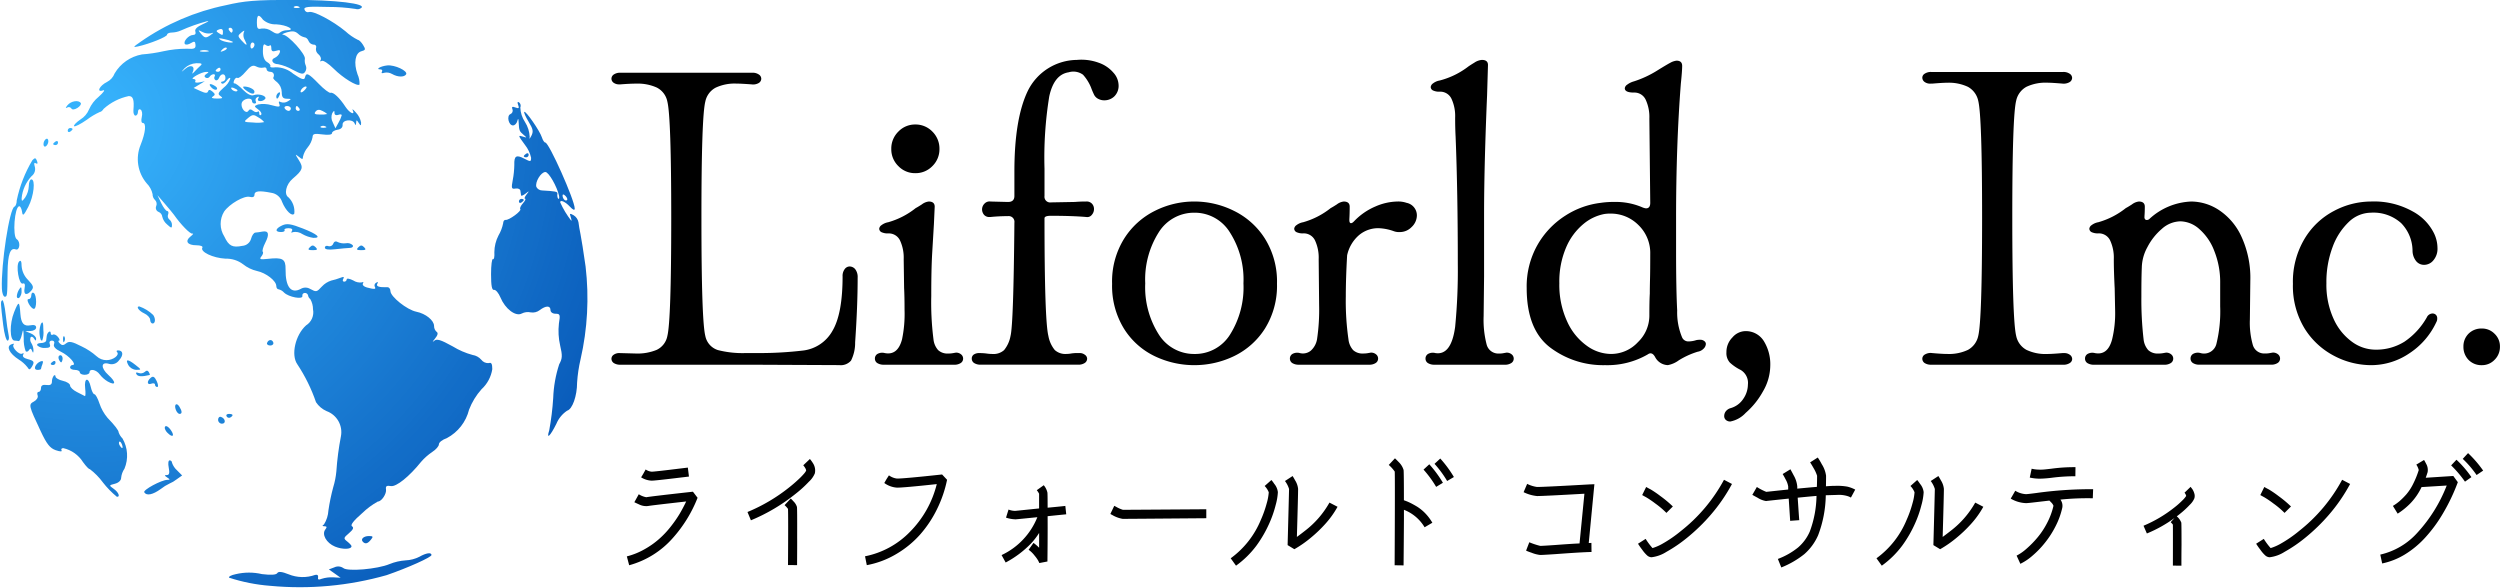 <svg xmlns="http://www.w3.org/2000/svg" xmlns:xlink="http://www.w3.org/1999/xlink" width="298.093" height="70.114" viewBox="0 0 298.093 70.114">
  <defs>
    <clipPath id="clip-path">
      <path id="パス_3" data-name="パス 3" d="M7.68,146.016H78.018V216.13H7.68Zm0,0" transform="translate(-7.68 -146.016)"/>
    </clipPath>
    <clipPath id="clip-path-2">
      <path id="パス_2" data-name="パス 2" d="M39.924,215.869a20.931,20.931,0,0,1-4.911-.973c-.079-.128.277-.313.792-.416a6.836,6.836,0,0,1,3.142-.007c1.069.132,1.69.09,1.818-.122s.535-.185,1.343.142a4.425,4.425,0,0,0,3.168.075c.254-.069.4.05.35.284-.059.281.069.334.432.178a3.885,3.885,0,0,1,1.386-.172l.868.046-.7-.5-.7-.492.66-.248a1.053,1.053,0,0,1,1.066.089c.518.433,4.076.126,5.505-.475a6.208,6.208,0,0,1,1.934-.446,3.971,3.971,0,0,0,1.627-.425c.805-.462,1.446-.558,1.446-.211,0,.264-2.835,1.534-5.35,2.4A37.863,37.863,0,0,1,39.924,215.869Zm7.726-4.677c-1.04-.429-1.62-1.468-1.148-2.056.2-.258.175-.367-.106-.37s-.3-.069-.063-.218a3.519,3.519,0,0,0,.528-1.673,23.594,23.594,0,0,1,.574-2.766,9.341,9.341,0,0,0,.373-1.894,33.849,33.849,0,0,1,.545-4.175,2.663,2.663,0,0,0-1.706-3,2.92,2.92,0,0,1-1.267-1.066,19.84,19.84,0,0,0-2.228-4.524c-.776-1.109-.244-3.475,1.04-4.633a1.833,1.833,0,0,0,.832-1.911,2.417,2.417,0,0,0-.327-1.228.653.653,0,0,1-.261-.439.375.375,0,0,0-.39-.291.287.287,0,0,0-.29.357c.089.462-1.644.139-2.188-.406a1.247,1.247,0,0,0-.65-.386c-.149,0-.271-.175-.271-.386,0-.624-1.221-1.574-2.314-1.8a4.138,4.138,0,0,1-1.647-.8,3.3,3.3,0,0,0-2.1-.667c-1.508-.082-3.056-.825-2.753-1.32.092-.152-.218-.277-.7-.277-1.086,0-1.419-.488-.716-1.046.294-.232.4-.386.221-.344-.264.063-1.373-1.072-2.2-2.254-.116-.158-.6-.749-1.086-1.31l-.878-1.02.452.947c.251.521.571.947.713.947s.191.182.106.406a.514.514,0,0,0,.152.6.843.843,0,0,1,.31.656c0,.406-.076.4-.578-.063a1.708,1.708,0,0,1-.581-.927.689.689,0,0,0-.442-.571.521.521,0,0,1-.277-.7.65.65,0,0,0-.135-.71.93.93,0,0,1-.3-.713,2.584,2.584,0,0,0-.7-1.281,4.47,4.47,0,0,1-.723-4.6c.584-1.449.7-2.6.257-2.6-.168,0-.221-.3-.122-.7s.033-.782-.139-.891-.314.01-.314.26-.135.455-.3.455-.274-.3-.244-.656c.106-1.245-.036-1.676-.551-1.676a6.453,6.453,0,0,0-3,1.524c-.122.205-.327.373-.452.373a7.98,7.98,0,0,0-1.564.937c-.736.512-1.416.855-1.508.76s.248-.452.756-.8a2.543,2.543,0,0,0,1.026-1.2,4.031,4.031,0,0,1,1.158-1.517c.584-.522.815-.862.515-.756-.832.291-.439-.551.465-1a1.891,1.891,0,0,0,.914-1.02,4.749,4.749,0,0,1,3.261-2.267,17.4,17.4,0,0,0,2.558-.379,12.843,12.843,0,0,1,2.8-.3c.875.059,1.056-.019,1.026-.455s-.135-.472-.548-.215c-.277.175-.594.232-.706.119-.274-.277.442-1.089.964-1.089.251,0,.363-.169.271-.413-.1-.27.208-.574.911-.884.588-.261.805-.417.489-.344a20.6,20.6,0,0,0-3.106,1.1,2.889,2.889,0,0,1-1.086.251c-.32,0-.581.116-.581.258,0,.253-2.063,1.086-3.472,1.4-.627.142-.588.069.29-.538a27.384,27.384,0,0,1,10.2-4.38c2.2-.518,3.571-.63,7.871-.636,5.188-.01,9.083.459,8.228.989a.7.7,0,0,1-.634.093,20.992,20.992,0,0,0-3.244-.237c-2.522-.073-2.977-.02-2.845.333a.419.419,0,0,0,.525.277c.5-.191,2.832,1.037,4.343,2.284a6.353,6.353,0,0,0,1.488,1.03c.135,0,.413.27.617.6.33.531.307.624-.188.755-.746.2-.951,1.38-.472,2.743a2.644,2.644,0,0,1,.241,1.231c-.264.264-1.974-.782-3.089-1.9-.614-.61-1.254-1.026-1.422-.92s-.228.056-.125-.109-.013-.472-.257-.677a.766.766,0,0,1-.294-.76.274.274,0,0,0-.287-.392.708.708,0,0,1-.6-.436c-.089-.241-.3-.436-.472-.436a1.6,1.6,0,0,1-.779-.428c-.346-.317-.693-.36-1.323-.172-.469.142-.683.268-.472.284.624.04,2.7,2.323,2.607,2.872a1.4,1.4,0,0,0,.106.809.775.775,0,0,1-.069.729c-.224.36-.449.324-1.5-.234a5.788,5.788,0,0,0-1.729-.657c-.653,0-.957-.541-.419-.749a1.206,1.206,0,0,0,.6-.6c.122-.327.02-.389-.413-.251s-.578.052-.578-.32c0-.277-.086-.419-.188-.313s-.333.073-.508-.073c-.218-.182-.314.052-.31.753,0,.667.178,1.119.512,1.306.281.155.446.386.373.505s.215.172.644.109a3.185,3.185,0,0,1,2.083.769c1,.684,1.323.789,1.4.459.142-.65.412-.528,1.644.743.624.644,1.261,1.125,1.416,1.076.327-.112,1.079.6,1.776,1.67.488.749,1.195,1.07.851.383-.1-.2.086-.056.416.324a2.341,2.341,0,0,1,.594,1.165c0,.416-.04.419-.284.04s-.284-.386-.307,0c-.02.3-.073.324-.175.076-.231-.585-1.485-.455-1.439.144.026.32-.2.542-.611.6-.356.053-.65.235-.65.4,0,.194-.436.251-1.155.155-.947-.129-1.158-.069-1.165.326a2.7,2.7,0,0,1-.571,1.208,2.723,2.723,0,0,0-.574,1.129c0,.34-.082.34-.5,0-.465-.37-.465-.34.01.409.568.891.469,1.189-.726,2.2-.815.689-1.082,1.884-.5,2.244a2.343,2.343,0,0,1,.683,1.924c-.251.41-1.013-.317-1.455-1.386a1.582,1.582,0,0,0-1.294-1.092c-1.422-.284-2-.221-2,.227,0,.261-.2.357-.568.258-.657-.172-2.416.838-3.05,1.752a2.8,2.8,0,0,0,.023,2.977c.531,1.129.964,1.353,2.155,1.112a1.163,1.163,0,0,0,1.04-.864c.1-.38.32-.7.5-.716a8.075,8.075,0,0,0,.835-.119c.756-.145.875.31.353,1.327-.257.5-.393.983-.3,1.076s.013.343-.168.564c-.274.336-.145.383.759.284,1.792-.2,2.145.007,2.129,1.248-.026,2.089.647,2.96,1.809,2.333a1.089,1.089,0,0,1,1.119,0c.743.4.779.393,1.409-.291a2.58,2.58,0,0,1,1.1-.7,7.815,7.815,0,0,0,1.1-.333c.389-.155.492-.119.347.122-.115.185-.073.34.1.34a.293.293,0,0,0,.307-.275c0-.151.35-.092.776.129a1.5,1.5,0,0,0,1.056.231c.155-.1.2-.04.1.129s.106.379.462.475c.911.248,1.142.225.951-.085a.366.366,0,0,1,.172-.482c.211-.132.261-.085.132.126-.191.31.211.449,1.2.412.2-.007.363.2.366.466.007.667,1.98,2.237,3.089,2.459s2.112,1.027,2.112,1.706a.893.893,0,0,0,.307.694c.2.125.132.409-.208.818-.284.347-.333.466-.109.268.33-.294.756-.168,2.244.653a8.957,8.957,0,0,0,2.36,1.016,1.709,1.709,0,0,1,1.03.564,1.017,1.017,0,0,0,.911.406c.294-.112.406.085.406.722a4.114,4.114,0,0,1-1.287,2.4,7.918,7.918,0,0,0-1.482,2.426,5.269,5.269,0,0,1-2.654,3.4c-.518.175-.941.5-.941.729s-.356.637-.8.921a6.764,6.764,0,0,0-1.317,1.165c-1.419,1.768-2.967,3.013-3.611,2.9-.5-.089-.644.007-.581.383.092.535-.531,1.463-.98,1.463a8.754,8.754,0,0,0-1.845,1.37c-1.046.907-1.456,1.439-1.228,1.581.244.152.135.4-.36.819-.663.564-.677.627-.2,1,.277.218.5.466.5.548C49.614,211.542,48.521,211.552,47.65,211.193ZM46.488,161.08a.567.567,0,0,0-.554.023c-.1.1.073.165.38.152C46.65,161.241,46.719,161.172,46.488,161.08Zm1.961-1.324c0-.115-.185-.132-.426-.04s-.436,0-.439-.227c0-.324-.05-.32-.261.014a1.265,1.265,0,0,0,.059,1.109l.314.7.37-.673A3.612,3.612,0,0,0,48.449,159.756Zm-9.248.822a2.4,2.4,0,0,0-.66-.545c-.594-.389-.723-.386-1.257.053-.581.472-.564.488.66.542A3.922,3.922,0,0,0,39.2,160.578Zm-.7-1.5c-.525-.386-.525-.413-.026-.607a3.387,3.387,0,0,1,1.607.089c.921.248,1.063.228.921-.144-.109-.281-.05-.363.168-.228a.935.935,0,0,0,.845-.089c.462-.271.452-.3-.106-.308-.472-.007-.614-.188-.614-.785a1.621,1.621,0,0,0-.545-1.179c-.3-.221-.508-.459-.469-.535.2-.366.023-.713-.363-.713-.238,0-.432-.144-.432-.317s-.162-.257-.363-.184a1.321,1.321,0,0,1-.875-.135c-.4-.209-.677-.069-1.254.62-.409.492-.848.825-.977.746s-.3.049-.4.287-.073.4.043.366.571.307,1.013.76c.508.515.983.755,1.271.643.6-.231,1.6.086,1.38.439a.763.763,0,0,1-.6.27c-.254,0-.347-.139-.224-.336s.079-.258-.135-.126a.373.373,0,0,0-.172.482c.092.148.03.27-.139.27a.3.3,0,0,1-.307-.291c0-.511-1.082-.31-1.224.228-.158.61.515,1.386.8.921.129-.211.3-.209.548,0,.2.165.449.217.551.112s.191-.016.191.2.1.291.218.172S38.808,159.3,38.5,159.076Zm2.142-1.568a.613.613,0,0,1,.287-.452c.165-.1.211.014.115.274C40.854,157.835,40.646,157.927,40.646,157.508Zm-3.63-.739c-.31-.234-.409-.429-.224-.435.551-.017,1.254.323,1.254.6C38.046,157.321,37.653,157.257,37.016,156.769Zm9.707,2.845a2.078,2.078,0,0,0-.548-.359c-.393-.211-.634-.192-.845.063-.221.27-.086.357.548.357A3.043,3.043,0,0,0,46.722,159.614Zm-4.34-.667c0-.161-.2-.293-.449-.293s-.373.132-.274.293a.623.623,0,0,0,.452.291A.283.283,0,0,0,42.382,158.947Zm1.013,0c-.1-.161-.238-.293-.307-.293s-.125.132-.125.293a.3.3,0,0,0,.3.291C43.435,159.238,43.495,159.106,43.4,158.947ZM34,157.479c-.366-.244-.314-.4.36-1a2.4,2.4,0,0,0,.8-1.069c0-.2-.185-.109-.409.2s-.508.466-.627.346-.063-.218.122-.218a.4.4,0,0,0,.337-.438c0-.564-.548-.564-.762,0-.092.237-.284.36-.429.27a.32.32,0,0,1-.1-.435c.092-.149.036-.271-.122-.271a.64.64,0,0,0-.472.3.35.35,0,0,1-.482.109c-.191-.123-.158-.277.092-.439.32-.2.314-.248-.04-.244-.551.007-2.013.835-1.5.848.208.007.307.128.218.274s.129.2.488.129l.65-.136-.667.4-.667.4.805.366c.578.268.832.281.911.043s.224-.228.528.023c.337.284.347.4.043.591-.244.158-.073.241.492.241C34.237,157.773,34.333,157.707,34,157.479Zm-1.1-1.039c-.416-.449-.135-.538.475-.145.215.135.281.317.145.4S33.1,156.663,32.9,156.439Zm11.353-.073c-.162-.172-.713.267-.713.568,0,.158.181.118.4-.09S44.307,156.422,44.254,156.367Zm-8.235.426c0-.063-.2-.192-.449-.287s-.373-.053-.271.115C35.468,156.895,36.019,157.03,36.019,156.793Zm-4.4-2.957c.251-.218.106-.3-.518-.281a2.166,2.166,0,0,0-1.373.584c-.5.551-.492.554.115.043.647-.538,1.175-.238.822.468-.1.2-.007.166.211-.073S31.428,154,31.62,153.835Zm2.376.432c0-.168-.132-.227-.29-.128s-.29.237-.29.31.132.128.29.128A.3.3,0,0,0,34,154.267Zm-1.525-2.225a1.67,1.67,0,0,0-.868.01c-.195.083.033.142.512.135S32.752,152.115,32.471,152.042Zm2.254-.323c-.089-.09-.323,0-.518.2-.284.287-.251.32.162.161C34.656,151.971,34.815,151.808,34.725,151.72Zm3.32-.367a.259.259,0,0,0-.241-.274c-.132,0-.241.191-.241.426s.109.357.241.274A.564.564,0,0,0,38.046,151.353Zm-1.162-.571a1.145,1.145,0,0,1-.1-.947c.135-.224.03-.208-.284.05-.465.379-.465.439-.01.944C37.125,151.535,37.273,151.518,36.884,150.782Zm-1.465.192a4.679,4.679,0,0,0-.99-.3c-.634-.142-.749-.115-.432.1C34.385,151.04,35.709,151.228,35.419,150.974Zm-2.581-.8c.386-.274.386-.293,0-.181a1.618,1.618,0,0,1-1.013-.169c-.515-.27-.535-.251-.182.185C32.108,150.577,32.25,150.6,32.838,150.178Zm1.446-.4c0-.271-.168-.363-.455-.251-.37.142-.383.225-.073.422C34.267,150.277,34.283,150.274,34.283,149.779Zm7.637-.155c1.135,0-.026-.64-1.281-.7a2.206,2.206,0,0,1-1.581-.554c-.515-.71-.726-.607-.726.357,0,.693.1.819.561.7a1.748,1.748,0,0,1,1.218.317c.436.307.756.367.944.175A1.413,1.413,0,0,1,41.92,149.624Zm-6.479,0a.3.3,0,0,0-.307-.293c-.168,0-.224.132-.125.293s.234.291.3.291S35.442,149.782,35.442,149.624Zm7.865-2.822a.566.566,0,0,0-.554.024c-.1.1.073.165.38.151C43.468,146.964,43.538,146.894,43.306,146.8Zm7.667,63.823c-.31-.31.086-.686.72-.686.5,0,.535.069.234.436C51.541,210.846,51.264,210.919,50.973,210.625Zm-31.007-7.089a7.737,7.737,0,0,0-1.561-1.584c-.066.059-.426-.31-.8-.825a3.755,3.755,0,0,0-2.353-1.67c-.208,0-.3.115-.208.27s-.178.158-.7-.026c-.677-.238-1.069-.73-1.779-2.245-1.465-3.122-1.482-3.2-.812-3.56.337-.182.525-.5.436-.736s-.033-.413.122-.413.281-.2.281-.455c0-.307.215-.426.65-.366.452.066.65-.057.653-.4a1.19,1.19,0,0,1,.218-.706c.116-.116.211-.069.211.1s.393.406.868.509.868.359.868.561.36.548.8.769.868.439.957.488.106-.373.04-.937c-.145-1.258.4-1.38.667-.152.106.482.3.874.436.874s.4.492.6,1.092a5.213,5.213,0,0,0,.964,1.719c.871.9,1.33,1.5,1.33,1.743a1.891,1.891,0,0,0,.455.716,4.063,4.063,0,0,1,.238,3.6,2.355,2.355,0,0,0-.4,1.1c0,.3-.3.587-.739.7-.729.185-.729.192-.145.607s.809.987.376.947A10.727,10.727,0,0,1,19.966,203.536ZM22.237,199c-.1-.248-.234-.386-.31-.311s-.053.278.053.449C22.266,199.6,22.431,199.513,22.237,199Zm2.663,5.719c-.172-.281,2.046-1.479,2.753-1.485.346,0,.343-.052-.02-.286-.343-.225-.35-.284-.036-.287.287,0,.35-.248.224-.878-.1-.5-.053-.875.109-.875a.285.285,0,0,1,.281.291,2.141,2.141,0,0,0,.6.9l.607.61-.677.479a3.485,3.485,0,0,1-.825.485,5.569,5.569,0,0,0-1.056.657C25.907,205.018,25.174,205.163,24.9,204.717Zm2.789-7.076a1.152,1.152,0,0,1-.346-.584c0-.429.436-.237.8.35C28.54,198.048,28.243,198.2,27.689,197.641Zm45.5-.307a32.958,32.958,0,0,0,.475-3.858,14.64,14.64,0,0,1,.713-4.023c.383-.687.4-1.043.112-2.251a7.824,7.824,0,0,1-.145-2.607c.178-1.06.139-1.172-.406-1.172-.343,0-.6-.188-.6-.439,0-.552-.558-.545-1.287.013a1.376,1.376,0,0,1-1.073.264,1.6,1.6,0,0,0-1.069.139c-.726.39-1.97-.552-2.538-1.921-.221-.531-.564-.937-.762-.9-.254.052-.356-.482-.356-1.865,0-1.07.1-1.878.228-1.8s.2-.294.165-.829a4.426,4.426,0,0,1,.492-1.99,4.733,4.733,0,0,0,.558-1.459c0-.241.132-.419.294-.4.4.056,1.951-1.087,1.749-1.288-.089-.089.053-.4.317-.7s.38-.535.254-.535-.046-.227.175-.508c.36-.462.35-.472-.109-.109-.281.217-.525.317-.545.217s-.056-.346-.079-.548-.284-.32-.584-.267c-.479.085-.515-.033-.327-1.02a10.422,10.422,0,0,0,.185-1.8c-.036-1.07.228-1.245,1.149-.766.792.413.852.41.852-.089a3.714,3.714,0,0,0-.723-1.522c-.861-1.174-.865-1.191-.218-.987.459.145.462.126.043-.227-.5-.419-.531-.5-.584-1.479-.023-.5-.066-.531-.165-.149-.073.281-.3.511-.512.511-.531,0-.785-1.165-.3-1.353a.435.435,0,0,0,.234-.568c-.116-.3-.016-.363.36-.218.4.155.472.093.323-.3-.122-.317-.079-.433.112-.31a.525.525,0,0,1,.145.617,3.29,3.29,0,0,0,.551,1.713,3.594,3.594,0,0,1,.568,1.8c-.083.294,0,.237.188-.122.274-.525.221-.819-.313-1.69-.356-.581-.591-1.113-.521-1.182.168-.172,1.855,2.268,2.1,3.037.106.34.287.617.406.617.442,0,3.508,6.878,3.508,7.872,0,.254-.208.168-.588-.241-.531-.575-1.148-.848-1.148-.509a10.589,10.589,0,0,0,1.323,2.2c.059,0,.023-.215-.076-.479-.149-.393-.086-.422.35-.178a1.258,1.258,0,0,1,.587.842c.033.3.139.938.241,1.416s.373,2.218.607,3.859a32.573,32.573,0,0,1-.6,11.062,17.137,17.137,0,0,0-.413,2.77c0,1.607-.564,3.195-1.191,3.359a3.507,3.507,0,0,0-1.284,1.572C73.294,198.048,72.822,198.473,73.188,197.334Zm1.934-27.961c-.208-.208-.343-.227-.343-.043,0,.39.343.733.535.538C75.4,169.785,75.311,169.562,75.122,169.373Zm-.762-.01c-.241-1.112-1.231-2.835-1.63-2.838-.528,0-1.261,1.215-1.073,1.782a.782.782,0,0,0,.686.417c1.5.079,1.855.148,1.822.35-.053.336.023.653.155.653C74.386,169.726,74.4,169.565,74.36,169.363ZM33.706,196.074c0-.254.155-.41.343-.346.538.181.627.809.115.809A.463.463,0,0,1,33.706,196.074Zm1.017-.41c-.1-.161.02-.293.267-.293.508,0,.584.175.181.422A.327.327,0,0,1,34.722,195.664Zm-6.053-.776c-.244-.634.079-.93.419-.386s.35.869.02.869C28.966,195.371,28.768,195.153,28.669,194.888Zm-2.485-3.006c0-.155-.195-.208-.432-.116-.528.2-.574-.287-.069-.71.271-.227.452-.122.7.4.181.389.211.706.069.706A.273.273,0,0,1,26.184,191.882Zm-5.644-.377a3.445,3.445,0,0,1-.951-.847c-.4-.568-1.215-.73-1.215-.242,0,.159-.261.291-.578.291s-.578-.132-.578-.291-.261-.293-.581-.293-.578-.129-.578-.291a.294.294,0,0,1,.29-.291c.571,0-.4-1.109-1.383-1.581-.657-.317-.934-.62-.825-.9.1-.254,0-.429-.251-.429s-.35.175-.251.436c.122.32-.033.439-.571.439a1.265,1.265,0,0,1-.914-.291c-.1-.161.089-.293.416-.293s.614-.129.634-.291.05-.412.069-.558c.059-.433.472-.736.472-.346,0,.194.116.284.257.194s.416.036.614.277.251.433.119.433-.089.152.1.336c.254.258.439.251.759-.016.34-.284.7-.211,1.838.369a7.588,7.588,0,0,1,1.792,1.182,1.719,1.719,0,0,0,1.178.459c.805,0,1.6-.621,1.251-.973-.106-.106-.046-.192.129-.192.617,0,.67.58.106,1.191a1.077,1.077,0,0,1-1.149.426c-1.01-.324-1.073.462-.1,1.333C21.58,191.595,21.524,192.054,20.54,191.505Zm3.442-.851c-.135-.221-.05-.277.241-.166a.741.741,0,0,0,.736-.122c.2-.2.356-.192.488.023.106.175.152.327.1.34C24.633,190.951,24.151,190.928,23.983,190.655Zm-13.02-.865a4.074,4.074,0,0,0-1.036-.911c-1.106-.71-1.521-1.555-.881-1.8.271-.106.4-.1.284.02-.294.293.67,1.3,1.03,1.079.168-.106.208-.043.1.142-.122.2.089.4.535.515.792.2.861.344.475.961C11.25,190.132,11.174,190.13,10.962,189.789Zm.937-.079a1.185,1.185,0,0,1,.6-.587c.317-.122.393-.04.267.294a2.932,2.932,0,0,0-.178.584c0,.069-.191.122-.422.122C11.916,190.123,11.807,189.952,11.9,189.71Zm11.1-.168c-.39-.736-.063-.736.868,0,.716.564.716.571.083.575A1.175,1.175,0,0,1,23,189.542Zm-9.254-.128c0-.073.129-.211.29-.31s.287-.04.287.128a.3.3,0,0,1-.287.31C13.877,189.542,13.748,189.483,13.748,189.413ZM14.784,189c-.125-.2-.149-.449-.053-.545.257-.26.541.122.4.545C15.035,189.294,14.966,189.294,14.784,189Zm-4.02-1.1a4.059,4.059,0,0,1-.234-1.534c-.026-1.125-.063-1.2-.215-.479-.1.472-.281.832-.4.8a2.386,2.386,0,0,0-.475-.056c-.587,0-.62-1.99-.056-3.393.558-1.379.634-1.356.749.218.083,1.119.416,1.5,1.188,1.35.455-.09.69,0,.69.264,0,.218-.294.4-.65.413l-.65.019.65.264c.356.144.647.432.647.637,0,.286-.063.283-.254-.024-.135-.218-.32-.274-.409-.132a.77.77,0,0,0,.1.689,1.746,1.746,0,0,1,.248.858c-.013.343-.053.35-.175.04-.109-.281-.218-.3-.36-.069C11.052,187.945,10.87,188,10.764,187.9Zm28.776-.977c.145-.439.611-.485.746-.073.066.2-.1.366-.36.366S39.488,187.08,39.541,186.918Zm-24.324-.412c-.013-.308.056-.479.152-.384a.59.59,0,0,1,.023.561C15.3,186.915,15.23,186.846,15.217,186.506Zm-7.129-1.7c-.33-2.73-.337-2.855-.112-2.993.112-.069.294.689.4,1.69s.271,2.109.356,2.469.026.656-.132.656S8.21,185.809,8.088,184.806Zm4.482,1.749a2.814,2.814,0,0,1,.01-1.917c.218-.373.287-.2.294.752a2.736,2.736,0,0,1-.139,1.238C12.656,186.628,12.583,186.595,12.57,186.555Zm13.037-2.409c0-.245-.323-.595-.723-.776-.627-.291-1-.822-.574-.822a4.562,4.562,0,0,1,1.657,1.02c.307.422.267,1.02-.069,1.02C25.738,184.588,25.606,184.39,25.606,184.146Zm-14.462-1.888c-.208-.4-.211-.584-.01-.584.165,0,.3-.2.3-.452s.129-.377.29-.278c.37.232.38,1.9.01,1.9C11.58,182.839,11.316,182.578,11.144,182.258Zm-1.439-.93a1.846,1.846,0,0,1,.284-.819c.228-.357.281-.317.284.2a1.084,1.084,0,0,1-.284.819C9.83,181.628,9.7,181.539,9.705,181.328Zm-1.779-.891c-.116-2.907.908-9.571,1.5-9.786.149-.053.271-.389.271-.749a15.436,15.436,0,0,1,1.865-4.786c.307-.32.4-.3.551.09.116.3.066.4-.135.277s-.254,0-.129.4a1.051,1.051,0,0,1-.383,1.132,4.472,4.472,0,0,0-1.188,2.644c0,.4.069.379.422-.092a2.713,2.713,0,0,0,.436-1.366c0-.439.139-.8.3-.8.525,0,.3,2-.36,3.271-.558,1.066-.667,1.152-.746.591-.05-.36-.2-.657-.327-.657-.564,0-.842,3.6-.3,3.935.482.3.353,1.4-.139,1.207-.637-.248-.934.6-.96,2.727-.033,2.878-.036,2.914-.347,2.914C8.094,181.383,7.946,180.958,7.926,180.436Zm2.706-.046c.089-.468.017-.656-.215-.568-.459.178-.858-2.2-.439-2.623.2-.208.3-.043.3.542a2.612,2.612,0,0,0,.769,1.65c.64.673.706.881.4,1.254C10.893,181.314,10.481,181.186,10.632,180.39ZM44.64,175.5c.271-.274.426-.274.7,0s.191.346-.35.346S44.369,175.769,44.64,175.5Zm1.8.04c0-.185.185-.264.409-.178a.457.457,0,0,0,.578-.277c.1-.267.307-.35.528-.211a1.794,1.794,0,0,0,.987.149.9.9,0,0,1,.812.227c.106.172-.04.317-.333.327s-1.076.083-1.752.159Q46.435,175.877,46.435,175.538Zm3.99-.04c.271-.274.426-.274.693,0s.195.346-.346.346S50.155,175.769,50.425,175.5Zm-6.673-1.571a1.511,1.511,0,0,0-1.129-.235c-.2.126-.247.073-.122-.132s-.016-.336-.406-.336c-.337,0-.548.1-.472.227s-.109.231-.416.231c-.769,0-.7-.406.139-.793.561-.257,1.036-.185,2.459.37,1.733.677,2.254,1.141,1.254,1.119A3.783,3.783,0,0,1,43.752,173.928Zm25.822-3.892a.3.3,0,0,1,.29-.307c.158,0,.287.056.287.128s-.129.208-.287.308S69.574,170.205,69.574,170.036Zm.578-5.39c0-.073.132-.211.29-.31s.29-.04.29.129a.3.3,0,0,1-.29.31C70.284,164.776,70.152,164.716,70.152,164.647Zm-57.269-1.439a.793.793,0,0,1,.287-.617c.158-.1.29.016.29.254a.8.8,0,0,1-.29.617C13.012,163.561,12.883,163.446,12.883,163.208Zm1.155-.019c0-.069.132-.208.29-.307s.287-.043.287.128a.3.3,0,0,1-.287.307C14.17,163.317,14.038,163.261,14.038,163.188Zm1.736-1.6a.3.3,0,0,1,.29-.31c.158,0,.287.059.287.128s-.129.211-.287.311S15.774,161.756,15.774,161.587Zm.426-2.65a.374.374,0,0,0-.518-.086c-.195.119-.172,0,.056-.284.413-.515,1.343-.667,1.591-.26.079.128-.1.386-.4.577C16.573,159.106,16.316,159.125,16.2,158.938Zm38.245-4.1a1.288,1.288,0,0,0-.957-.139c-.244.092-.353.04-.254-.122s.016-.287-.178-.287c-.64,0,.013-.386.8-.472.9-.1,2.512.66,2.261,1.066C55.894,155.245,55.105,155.221,54.445,154.835Zm0,0" transform="translate(-7.821 -146.02)"/>
    </clipPath>
    <radialGradient id="radial-gradient" cx="0.146" cy="0.206" r="1.155" gradientTransform="translate(-0.001 0.001)" gradientUnits="objectBoundingBox">
      <stop offset="0" stop-color="#38b6ff"/>
      <stop offset="0.008" stop-color="#38b5fe"/>
      <stop offset="0.012" stop-color="#37b5fe"/>
      <stop offset="0.016" stop-color="#37b4fe"/>
      <stop offset="0.02" stop-color="#37b4fd"/>
      <stop offset="0.023" stop-color="#37b3fd"/>
      <stop offset="0.027" stop-color="#36b3fd"/>
      <stop offset="0.031" stop-color="#36b2fc"/>
      <stop offset="0.035" stop-color="#36b2fc"/>
      <stop offset="0.039" stop-color="#36b2fc"/>
      <stop offset="0.043" stop-color="#36b1fb"/>
      <stop offset="0.047" stop-color="#35b1fb"/>
      <stop offset="0.051" stop-color="#35b0fb"/>
      <stop offset="0.055" stop-color="#35b0fa"/>
      <stop offset="0.059" stop-color="#35b0fa"/>
      <stop offset="0.063" stop-color="#34affa"/>
      <stop offset="0.066" stop-color="#34aff9"/>
      <stop offset="0.07" stop-color="#34aef9"/>
      <stop offset="0.074" stop-color="#34aef9"/>
      <stop offset="0.078" stop-color="#34adf8"/>
      <stop offset="0.082" stop-color="#33adf8"/>
      <stop offset="0.086" stop-color="#33adf8"/>
      <stop offset="0.09" stop-color="#33acf7"/>
      <stop offset="0.094" stop-color="#33acf7"/>
      <stop offset="0.098" stop-color="#32abf7"/>
      <stop offset="0.102" stop-color="#32abf6"/>
      <stop offset="0.105" stop-color="#32aaf6"/>
      <stop offset="0.109" stop-color="#32aaf6"/>
      <stop offset="0.113" stop-color="#32aaf6"/>
      <stop offset="0.117" stop-color="#31a9f5"/>
      <stop offset="0.121" stop-color="#31a9f5"/>
      <stop offset="0.125" stop-color="#31a8f5"/>
      <stop offset="0.129" stop-color="#31a8f4"/>
      <stop offset="0.133" stop-color="#31a7f4"/>
      <stop offset="0.137" stop-color="#30a7f4"/>
      <stop offset="0.141" stop-color="#30a7f3"/>
      <stop offset="0.145" stop-color="#30a6f3"/>
      <stop offset="0.148" stop-color="#30a6f3"/>
      <stop offset="0.152" stop-color="#2fa5f2"/>
      <stop offset="0.156" stop-color="#2fa5f2"/>
      <stop offset="0.16" stop-color="#2fa5f2"/>
      <stop offset="0.164" stop-color="#2fa4f1"/>
      <stop offset="0.168" stop-color="#2fa4f1"/>
      <stop offset="0.172" stop-color="#2ea3f1"/>
      <stop offset="0.176" stop-color="#2ea3f0"/>
      <stop offset="0.18" stop-color="#2ea2f0"/>
      <stop offset="0.184" stop-color="#2ea2f0"/>
      <stop offset="0.188" stop-color="#2da2ef"/>
      <stop offset="0.191" stop-color="#2da1ef"/>
      <stop offset="0.195" stop-color="#2da1ef"/>
      <stop offset="0.199" stop-color="#2da0ee"/>
      <stop offset="0.203" stop-color="#2da0ee"/>
      <stop offset="0.207" stop-color="#2c9fee"/>
      <stop offset="0.211" stop-color="#2c9fee"/>
      <stop offset="0.215" stop-color="#2c9fed"/>
      <stop offset="0.219" stop-color="#2c9eed"/>
      <stop offset="0.223" stop-color="#2b9eed"/>
      <stop offset="0.227" stop-color="#2b9dec"/>
      <stop offset="0.23" stop-color="#2b9dec"/>
      <stop offset="0.234" stop-color="#2b9cec"/>
      <stop offset="0.238" stop-color="#2b9ceb"/>
      <stop offset="0.242" stop-color="#2a9ceb"/>
      <stop offset="0.246" stop-color="#2a9beb"/>
      <stop offset="0.25" stop-color="#2a9bea"/>
      <stop offset="0.254" stop-color="#2a9aea"/>
      <stop offset="0.262" stop-color="#2999e9"/>
      <stop offset="0.27" stop-color="#2998e9"/>
      <stop offset="0.277" stop-color="#2898e8"/>
      <stop offset="0.285" stop-color="#2897e7"/>
      <stop offset="0.293" stop-color="#2796e7"/>
      <stop offset="0.301" stop-color="#2795e6"/>
      <stop offset="0.309" stop-color="#2794e5"/>
      <stop offset="0.316" stop-color="#2693e5"/>
      <stop offset="0.324" stop-color="#2693e4"/>
      <stop offset="0.332" stop-color="#2592e3"/>
      <stop offset="0.34" stop-color="#2591e3"/>
      <stop offset="0.348" stop-color="#2490e2"/>
      <stop offset="0.355" stop-color="#248fe1"/>
      <stop offset="0.363" stop-color="#238ee1"/>
      <stop offset="0.371" stop-color="#238de0"/>
      <stop offset="0.379" stop-color="#238de0"/>
      <stop offset="0.387" stop-color="#228cdf"/>
      <stop offset="0.395" stop-color="#228bde"/>
      <stop offset="0.402" stop-color="#218ade"/>
      <stop offset="0.41" stop-color="#2189dd"/>
      <stop offset="0.418" stop-color="#2088dc"/>
      <stop offset="0.426" stop-color="#2088dc"/>
      <stop offset="0.434" stop-color="#2087db"/>
      <stop offset="0.441" stop-color="#1f86da"/>
      <stop offset="0.449" stop-color="#1f85da"/>
      <stop offset="0.457" stop-color="#1e84d9"/>
      <stop offset="0.465" stop-color="#1e83d8"/>
      <stop offset="0.473" stop-color="#1d83d8"/>
      <stop offset="0.48" stop-color="#1d82d7"/>
      <stop offset="0.488" stop-color="#1c81d7"/>
      <stop offset="0.496" stop-color="#1c80d6"/>
      <stop offset="0.504" stop-color="#1c7fd5"/>
      <stop offset="0.508" stop-color="#1b7fd5"/>
      <stop offset="0.512" stop-color="#1b7fd5"/>
      <stop offset="0.516" stop-color="#1b7ed4"/>
      <stop offset="0.52" stop-color="#1b7ed4"/>
      <stop offset="0.523" stop-color="#1b7dd4"/>
      <stop offset="0.527" stop-color="#1a7dd4"/>
      <stop offset="0.531" stop-color="#1a7cd3"/>
      <stop offset="0.535" stop-color="#1a7cd3"/>
      <stop offset="0.539" stop-color="#1a7cd3"/>
      <stop offset="0.543" stop-color="#1a7bd2"/>
      <stop offset="0.547" stop-color="#197bd2"/>
      <stop offset="0.551" stop-color="#197ad2"/>
      <stop offset="0.555" stop-color="#197ad1"/>
      <stop offset="0.559" stop-color="#1979d1"/>
      <stop offset="0.563" stop-color="#1879d1"/>
      <stop offset="0.566" stop-color="#1879d0"/>
      <stop offset="0.57" stop-color="#1878d0"/>
      <stop offset="0.574" stop-color="#1878d0"/>
      <stop offset="0.578" stop-color="#1877cf"/>
      <stop offset="0.582" stop-color="#1777cf"/>
      <stop offset="0.586" stop-color="#1776cf"/>
      <stop offset="0.59" stop-color="#1776ce"/>
      <stop offset="0.594" stop-color="#1776ce"/>
      <stop offset="0.598" stop-color="#1675ce"/>
      <stop offset="0.602" stop-color="#1675cd"/>
      <stop offset="0.605" stop-color="#1674cd"/>
      <stop offset="0.609" stop-color="#1674cd"/>
      <stop offset="0.613" stop-color="#1674cc"/>
      <stop offset="0.617" stop-color="#1573cc"/>
      <stop offset="0.621" stop-color="#1573cc"/>
      <stop offset="0.625" stop-color="#1572cc"/>
      <stop offset="0.629" stop-color="#1572cb"/>
      <stop offset="0.637" stop-color="#1471ca"/>
      <stop offset="0.645" stop-color="#1470ca"/>
      <stop offset="0.652" stop-color="#136fc9"/>
      <stop offset="0.66" stop-color="#136ec8"/>
      <stop offset="0.668" stop-color="#126dc8"/>
      <stop offset="0.676" stop-color="#126dc7"/>
      <stop offset="0.684" stop-color="#126cc7"/>
      <stop offset="0.691" stop-color="#116bc6"/>
      <stop offset="0.699" stop-color="#116ac5"/>
      <stop offset="0.707" stop-color="#1069c5"/>
      <stop offset="0.715" stop-color="#1068c4"/>
      <stop offset="0.723" stop-color="#0f68c3"/>
      <stop offset="0.73" stop-color="#0f67c3"/>
      <stop offset="0.738" stop-color="#0e66c2"/>
      <stop offset="0.746" stop-color="#0e65c1"/>
      <stop offset="0.754" stop-color="#0e64c1"/>
      <stop offset="0.758" stop-color="#0d64c1"/>
      <stop offset="0.762" stop-color="#0d63c0"/>
      <stop offset="0.766" stop-color="#0d63c0"/>
      <stop offset="0.77" stop-color="#0d63c0"/>
      <stop offset="0.773" stop-color="#0d62bf"/>
      <stop offset="0.777" stop-color="#0c62bf"/>
      <stop offset="0.781" stop-color="#0c61bf"/>
      <stop offset="0.785" stop-color="#0c61be"/>
      <stop offset="0.789" stop-color="#0c61be"/>
      <stop offset="0.793" stop-color="#0c60be"/>
      <stop offset="0.797" stop-color="#0b60bd"/>
      <stop offset="0.801" stop-color="#0b5fbd"/>
      <stop offset="0.805" stop-color="#0b5fbd"/>
      <stop offset="0.809" stop-color="#0b5ebc"/>
      <stop offset="0.813" stop-color="#0a5ebc"/>
      <stop offset="0.816" stop-color="#0a5dbc"/>
      <stop offset="0.824" stop-color="#0a5dbb"/>
      <stop offset="0.832" stop-color="#095cba"/>
      <stop offset="0.84" stop-color="#095bba"/>
      <stop offset="0.848" stop-color="#085ab9"/>
      <stop offset="0.855" stop-color="#0859b8"/>
      <stop offset="0.863" stop-color="#0758b8"/>
      <stop offset="0.871" stop-color="#0757b7"/>
      <stop offset="0.879" stop-color="#0757b7"/>
      <stop offset="0.883" stop-color="#0656b6"/>
      <stop offset="0.887" stop-color="#0656b6"/>
      <stop offset="0.891" stop-color="#0656b6"/>
      <stop offset="0.895" stop-color="#0655b5"/>
      <stop offset="0.898" stop-color="#0655b5"/>
      <stop offset="0.902" stop-color="#0554b5"/>
      <stop offset="0.906" stop-color="#0554b4"/>
      <stop offset="0.91" stop-color="#0553b4"/>
      <stop offset="0.918" stop-color="#0452b3"/>
      <stop offset="0.926" stop-color="#0452b3"/>
      <stop offset="0.934" stop-color="#0351b2"/>
      <stop offset="0.941" stop-color="#0350b2"/>
      <stop offset="0.945" stop-color="#0350b1"/>
      <stop offset="0.949" stop-color="#034fb1"/>
      <stop offset="0.953" stop-color="#024fb1"/>
      <stop offset="0.957" stop-color="#024eb0"/>
      <stop offset="0.965" stop-color="#024daf"/>
      <stop offset="0.973" stop-color="#014daf"/>
      <stop offset="0.977" stop-color="#014caf"/>
      <stop offset="0.98" stop-color="#014cae"/>
      <stop offset="0.988" stop-color="#014bae"/>
      <stop offset="0.992" stop-color="#004aad"/>
      <stop offset="1" stop-color="#004aad"/>
    </radialGradient>
  </defs>
  <g id="Liforld_logo" transform="translate(-7.68 -146.016)">
    <g id="グループ_2" data-name="グループ 2" transform="translate(7.68 146.016)" clip-path="url(#clip-path)">
      <g id="グループ_1" data-name="グループ 1" transform="translate(0.12 0.003)" clip-path="url(#clip-path-2)">
        <path id="パス_1" data-name="パス 1" d="M7.738,146.016v70.332H77.968V146.016Zm0,0" transform="translate(-7.808 -146.019)" fill="url(#radial-gradient)"/>
      </g>
    </g>
    <g id="グループ_5" data-name="グループ 5" transform="translate(80.588 154.69)">
      <g id="グループ_4" data-name="グループ 4" transform="translate(0 0)">
        <g id="グループ_3" data-name="グループ 3" transform="translate(0 0)">
          <path id="パス_4" data-name="パス 4" d="M17.8-6.453H2.288a1.378,1.378,0,0,1-.792-.2.623.623,0,0,1-.277-.515.577.577,0,0,1,.251-.462A1.139,1.139,0,0,1,2.2-7.839l1.993.053a5.944,5.944,0,0,0,2.416-.436A2.3,2.3,0,0,0,7.886-9.885q.46-1.847.462-14.02,0-12.065-.462-13.914a2.383,2.383,0,0,0-1.281-1.69,5.516,5.516,0,0,0-2.363-.462c-.548,0-1.2.033-1.954.092H2.143a1.087,1.087,0,0,1-.673-.2.6.6,0,0,1-.251-.462.606.606,0,0,1,.277-.515,1.328,1.328,0,0,1,.792-.211H18a1.3,1.3,0,0,1,.792.211.6.6,0,0,1,.29.515.607.607,0,0,1-.33.515,1.34,1.34,0,0,1-.845.145c-.828-.059-1.426-.092-1.8-.092a5.324,5.324,0,0,0-2.469.488,2.42,2.42,0,0,0-1.228,1.663q-.465,1.851-.462,13.914,0,12.174.462,14.02a2.211,2.211,0,0,0,1.5,1.69,11.866,11.866,0,0,0,3.314.356h1.6a43.959,43.959,0,0,0,5.228-.3,4.637,4.637,0,0,0,3.512-2.337q1.213-2.03,1.215-6.5a1.337,1.337,0,0,1,.251-.871.741.741,0,0,1,.568-.317.867.867,0,0,1,.7.343,1.535,1.535,0,0,1,.277,1q0,3.381-.3,7.7a4.741,4.741,0,0,1-.488,2.178,1.616,1.616,0,0,1-1.413.541Zm0,0" transform="translate(-1.219 41.266)"/>
        </g>
      </g>
    </g>
    <g id="グループ_8" data-name="グループ 8" transform="translate(112.001 160.855)">
      <g id="グループ_7" data-name="グループ 7" transform="translate(0 0)">
        <g id="グループ_6" data-name="グループ 6" transform="translate(0 0)">
          <path id="パス_5" data-name="パス 5" d="M5.428-28.16A2.745,2.745,0,0,1,3.408-29a2.79,2.79,0,0,1-.845-2.033,2.835,2.835,0,0,1,.845-2.086,2.758,2.758,0,0,1,2.02-.845,2.782,2.782,0,0,1,2.033.845,2.848,2.848,0,0,1,.845,2.086A2.8,2.8,0,0,1,7.461-29,2.769,2.769,0,0,1,5.428-28.16ZM1.692-5.321a1.41,1.41,0,0,1-.805-.2.623.623,0,0,1-.277-.515.636.636,0,0,1,.3-.568,1.168,1.168,0,0,1,.871-.106Q3.329-6.4,3.844-8.344a14.743,14.743,0,0,0,.3-3.5c0-1.125-.02-2-.053-2.614L4.042-17.9a4.887,4.887,0,0,0-.436-2.231,1.481,1.481,0,0,0-1.413-.845,1.749,1.749,0,0,1-.792-.145.473.473,0,0,1-.277-.422.6.6,0,0,1,.277-.422,1.833,1.833,0,0,1,.792-.343A9.357,9.357,0,0,0,5.481-24c.139-.069.383-.215.726-.436a1.655,1.655,0,0,1,.819-.343c.475,0,.713.208.713.62l-.092,2.046-.211,3.551q-.109,1.9-.106,5.03a34.71,34.71,0,0,0,.264,5.188,2.288,2.288,0,0,0,.554,1.281,1.629,1.629,0,0,0,1.188.409,3.13,3.13,0,0,0,.62-.053l.3-.053a.906.906,0,0,1,.634.211.639.639,0,0,1,.238.515.621.621,0,0,1-.29.515,1.35,1.35,0,0,1-.792.2Zm0,0" transform="translate(-0.609 33.969)"/>
        </g>
      </g>
    </g>
    <g id="グループ_11" data-name="グループ 11" transform="translate(123.551 153.139)">
      <g id="グループ_10" data-name="グループ 10" transform="translate(0 0)">
        <g id="グループ_9" data-name="グループ 9" transform="translate(0)">
          <path id="パス_6" data-name="パス 6" d="M.609-7.451a.574.574,0,0,1,.224-.488,1.127,1.127,0,0,1,.7-.185,6.626,6.626,0,0,1,.845.053,4.972,4.972,0,0,0,.7.053A1.88,1.88,0,0,0,4.464-8.48a3.72,3.72,0,0,0,.766-1.69q.356-1.386.462-13.505a.684.684,0,0,0-.766-.779,21.007,21.007,0,0,0-2.112.106H2.708a.806.806,0,0,1-.647-.277,1.015,1.015,0,0,1-.224-.647.965.965,0,0,1,.277-.66.836.836,0,0,1,.752-.264l2.059.053c.508,0,.766-.238.766-.713v-2.931q0-6.307,1.611-9.624a6.6,6.6,0,0,1,5.835-3.67,6.012,6.012,0,0,1,2.588.33,4.042,4.042,0,0,1,1.769,1.188,2.292,2.292,0,0,1,.62,1.452,1.765,1.765,0,0,1-.515,1.386,1.7,1.7,0,0,1-1.175.462,1.5,1.5,0,0,1-.673-.145,1.117,1.117,0,0,1-.541-.488,9.134,9.134,0,0,1-.383-.9,5.249,5.249,0,0,0-.951-1.518,1.948,1.948,0,0,0-1.716-.29q-1.743.267-2.31,2.865a45.468,45.468,0,0,0-.568,8.647v3.234a.676.676,0,0,0,.766.766l2.878-.053c.376-.033.822-.053,1.333-.053a.86.86,0,0,1,.686.264.926.926,0,0,1,.238.66,1.042,1.042,0,0,1-.264.673.684.684,0,0,1-.66.251q-1.639-.143-4.211-.145c-.512,0-.766.1-.766.3q0,12.174.462,14.02a3.651,3.651,0,0,0,.766,1.69,1.87,1.87,0,0,0,1.386.462,3.244,3.244,0,0,0,.568-.053,4.705,4.705,0,0,1,.726-.053h.251a1.008,1.008,0,0,1,.66.211.575.575,0,0,1,.264.462.621.621,0,0,1-.29.515,1.35,1.35,0,0,1-.792.2H1.692a1.41,1.41,0,0,1-.805-.2A.623.623,0,0,1,.609-7.451Zm0,0" transform="translate(-0.609 43.102)"/>
        </g>
      </g>
    </g>
    <g id="グループ_14" data-name="グループ 14" transform="translate(140.286 170.044)">
      <g id="グループ_13" data-name="グループ 13" transform="translate(0 0)">
        <g id="グループ_12" data-name="グループ 12" transform="translate(0)">
          <path id="パス_7" data-name="パス 7" d="M11.028-3.582A10.907,10.907,0,0,1,6.3-4.651a8.81,8.81,0,0,1-3.67-3.287,9.728,9.728,0,0,1-1.413-5.347,9.645,9.645,0,0,1,1.439-5.386,9.127,9.127,0,0,1,3.67-3.314,10.414,10.414,0,0,1,4.7-1.109,10.561,10.561,0,0,1,4.713,1.109,9.111,9.111,0,0,1,3.7,3.314,9.672,9.672,0,0,1,1.439,5.386,9.628,9.628,0,0,1-1.439,5.347,9,9,0,0,1-3.7,3.287A10.883,10.883,0,0,1,11.028-3.582Zm0-1.333a4.913,4.913,0,0,0,4.251-2.31,10.565,10.565,0,0,0,1.6-6.112,10.451,10.451,0,0,0-1.624-6.086,4.921,4.921,0,0,0-4.225-2.337,4.961,4.961,0,0,0-4.251,2.337,10.5,10.5,0,0,0-1.611,6.086A10.492,10.492,0,0,0,6.777-7.252,4.961,4.961,0,0,0,11.028-4.915Zm0,0" transform="translate(-1.219 23.094)"/>
        </g>
      </g>
    </g>
    <g id="グループ_17" data-name="グループ 17" transform="translate(161.484 170.044)">
      <g id="グループ_16" data-name="グループ 16" transform="translate(0 0)">
        <g id="グループ_15" data-name="グループ 15" transform="translate(0)">
          <path id="パス_8" data-name="パス 8" d="M1.124-19.859a.6.6,0,0,1,.277-.422,1.833,1.833,0,0,1,.792-.343,9.357,9.357,0,0,0,3.287-1.69c.139-.069.383-.215.726-.436a1.655,1.655,0,0,1,.819-.343c.475,0,.713.208.713.62,0,.548-.013,1.043-.04,1.492v.092c0,.211.046.337.145.37s.241-.033.409-.211A7.632,7.632,0,0,1,10.8-22.5a6.835,6.835,0,0,1,2.64-.594,3.062,3.062,0,0,1,1.082.158,1.526,1.526,0,0,1,1.228,1.492,1.919,1.919,0,0,1-.62,1.386,1.951,1.951,0,0,1-1.426.607,1.762,1.762,0,0,1-.673-.092,5.972,5.972,0,0,0-1.848-.37,3.543,3.543,0,0,0-2.337.832,4.4,4.4,0,0,0-1.413,2.4q-.158,2.772-.158,4.885a32.118,32.118,0,0,0,.317,5.135,2.288,2.288,0,0,0,.554,1.281,1.629,1.629,0,0,0,1.188.409,3.13,3.13,0,0,0,.62-.053l.3-.053a.906.906,0,0,1,.634.211.639.639,0,0,1,.238.515.621.621,0,0,1-.29.515,1.35,1.35,0,0,1-.792.2H1.692a1.41,1.41,0,0,1-.805-.2.623.623,0,0,1-.277-.515.636.636,0,0,1,.3-.568,1.168,1.168,0,0,1,.871-.106A1.488,1.488,0,0,0,3.091-5.3a2.357,2.357,0,0,0,.752-1.36,23.791,23.791,0,0,0,.251-4.066l-.053-5.492a4.887,4.887,0,0,0-.436-2.231,1.481,1.481,0,0,0-1.413-.845,1.749,1.749,0,0,1-.792-.145A.473.473,0,0,1,1.124-19.859Zm0,0" transform="translate(-0.609 23.094)"/>
        </g>
      </g>
    </g>
    <g id="グループ_20" data-name="グループ 20" transform="translate(177.653 153.159)">
      <g id="グループ_19" data-name="グループ 19" transform="translate(0 0)">
        <g id="グループ_18" data-name="グループ 18" transform="translate(0)">
          <path id="パス_9" data-name="パス 9" d="M1.692-6.734a1.41,1.41,0,0,1-.805-.2.623.623,0,0,1-.277-.515.636.636,0,0,1,.3-.568,1.168,1.168,0,0,1,.871-.106q1.9.307,2.363-3.129a69.44,69.44,0,0,0,.317-7.5q0-8.673-.264-15.2-.054-1.03-.053-2.257a4.886,4.886,0,0,0-.436-2.231A1.476,1.476,0,0,0,2.3-39.289a1.712,1.712,0,0,1-.792-.145.466.466,0,0,1-.277-.409.611.611,0,0,1,.277-.436,1.764,1.764,0,0,1,.792-.343,9.55,9.55,0,0,0,3.446-1.69c.1-.069.323-.215.686-.436a1.869,1.869,0,0,1,.9-.33c.482,0,.726.2.726.607l-.106,3.6Q7.593-30.352,7.593-24.7v7.446L7.54-12.53A11.739,11.739,0,0,0,7.9-9.137,1.437,1.437,0,0,0,9.388-8.067a2.381,2.381,0,0,0,.568-.053l.3-.053a.906.906,0,0,1,.634.211.639.639,0,0,1,.238.515.621.621,0,0,1-.29.515,1.35,1.35,0,0,1-.792.2Zm0,0" transform="translate(-0.609 43.078)"/>
        </g>
      </g>
    </g>
    <g id="グループ_23" data-name="グループ 23" transform="translate(189.718 153.251)">
      <g id="グループ_22" data-name="グループ 22" transform="translate(0 0)">
        <g id="グループ_21" data-name="グループ 21" transform="translate(0 0)">
          <path id="パス_10" data-name="パス 10" d="M10.566-6.664A10.478,10.478,0,0,1,3.991-8.79q-2.772-2.139-2.772-7.063A10.035,10.035,0,0,1,2.5-20.988a9.97,9.97,0,0,1,3.3-3.485,9.948,9.948,0,0,1,4.251-1.545,10.111,10.111,0,0,1,1.637-.106,7.949,7.949,0,0,1,3.393.673,2.051,2.051,0,0,0,.356.092c.343,0,.515-.218.515-.66l-.106-10.06a4.886,4.886,0,0,0-.436-2.231A1.476,1.476,0,0,0,14-39.167c-.723,0-1.083-.172-1.083-.515a.6.6,0,0,1,.277-.422A2.348,2.348,0,0,1,14-40.5a12.316,12.316,0,0,0,2.719-1.254c.851-.528,1.386-.845,1.6-.951a1.956,1.956,0,0,1,.766-.264c.449,0,.673.208.673.62s-.053,1.119-.158,2.112q-.569,7.342-.568,16.066v3.895q0,4.584.132,7.1a7.705,7.705,0,0,0,.594,3.221.812.812,0,0,0,.766.462,3.193,3.193,0,0,0,.924-.158,2.018,2.018,0,0,1,.462-.04.731.731,0,0,1,.489.158.433.433,0,0,1,.185.343.846.846,0,0,1-.264.554,1.256,1.256,0,0,1-.713.37,9.537,9.537,0,0,0-2.258,1.03,3.176,3.176,0,0,1-1.294.568,1.769,1.769,0,0,1-1.531-.977c-.247-.439-.538-.541-.871-.3A9.616,9.616,0,0,1,10.566-6.664ZM11.226-8A4.36,4.36,0,0,0,14.486-9.41a4.394,4.394,0,0,0,1.36-3.1q0-1.847.053-2.68c0-.439.007-1.017.026-1.729s.026-1.716.026-2.984a4.619,4.619,0,0,0-1.413-3.472,4.637,4.637,0,0,0-3.314-1.36,4.223,4.223,0,0,0-.766.053A5.481,5.481,0,0,0,7.991-23.5a7.348,7.348,0,0,0-2.059,2.772,10.292,10.292,0,0,0-.819,4.3,10.385,10.385,0,0,0,.924,4.541,7.156,7.156,0,0,0,2.337,2.9A4.955,4.955,0,0,0,11.226-8Zm0,0" transform="translate(-1.219 42.969)"/>
        </g>
      </g>
    </g>
    <g id="グループ_26" data-name="グループ 26" transform="translate(213.271 185.503)">
      <g id="グループ_25" data-name="グループ 25" transform="translate(0 0)">
        <g id="グループ_24" data-name="グループ 24" transform="translate(0 0)">
          <path id="パス_11" data-name="パス 11" d="M3.954-.176a1.787,1.787,0,0,1,.871,1.743,3.039,3.039,0,0,1-.541,1.69A2.674,2.674,0,0,1,2.726,4.391a1.126,1.126,0,0,0-.528.356.921.921,0,0,0-.2.568.6.6,0,0,0,.2.475.774.774,0,0,0,.528.185,3.351,3.351,0,0,0,1.835-1.03A9.442,9.442,0,0,0,6.621,2.385,6.174,6.174,0,0,0,7.492-.691a5.259,5.259,0,0,0-.766-2.918A2.517,2.517,0,0,0,4.469-4.8a2.089,2.089,0,0,0-1.492.752,2.449,2.449,0,0,0-.713,1.756,1.679,1.679,0,0,0,.409,1.241A5.462,5.462,0,0,0,3.954-.176Zm0,0" transform="translate(-2 4.797)"/>
        </g>
      </g>
    </g>
    <g id="グループ_29" data-name="グループ 29" transform="translate(236.891 154.598)">
      <g id="グループ_28" data-name="グループ 28">
        <g id="グループ_27" data-name="グループ 27" transform="translate(0 0)">
          <path id="パス_12" data-name="パス 12" d="M2.288-6.47a1.378,1.378,0,0,1-.792-.2.623.623,0,0,1-.277-.515.586.586,0,0,1,.33-.515,1.313,1.313,0,0,1,.845-.158c.825.073,1.426.106,1.8.106a5.292,5.292,0,0,0,2.469-.488A2.469,2.469,0,0,0,7.886-9.9q.46-1.847.462-14.02t-.462-14.02a2.484,2.484,0,0,0-1.228-1.663,5.334,5.334,0,0,0-2.469-.488c-.37,0-.97.036-1.8.106H2.2A1.119,1.119,0,0,1,1.47-40.2a.64.64,0,0,1-.251-.515.56.56,0,0,1,.277-.449,1.328,1.328,0,0,1,.792-.211H18a1.3,1.3,0,0,1,.792.211.6.6,0,0,1,.29.5.607.607,0,0,1-.33.515,1.407,1.407,0,0,1-.845.158c-.828-.069-1.426-.106-1.8-.106a5.324,5.324,0,0,0-2.469.488,2.464,2.464,0,0,0-1.228,1.663q-.465,1.851-.462,14.02T12.414-9.9a2.449,2.449,0,0,0,1.228,1.663,5.282,5.282,0,0,0,2.469.488c.37,0,.967-.033,1.8-.106h.2a1.093,1.093,0,0,1,.713.211.618.618,0,0,1,.264.515.586.586,0,0,1-.29.462,1.35,1.35,0,0,1-.792.2Zm0,0" transform="translate(-1.219 41.375)"/>
        </g>
      </g>
    </g>
    <g id="グループ_32" data-name="グループ 32" transform="translate(256.292 170.044)">
      <g id="グループ_31" data-name="グループ 31" transform="translate(0 0)">
        <g id="グループ_30" data-name="グループ 30" transform="translate(0)">
          <path id="パス_13" data-name="パス 13" d="M1.124-19.859a.6.6,0,0,1,.277-.422,1.833,1.833,0,0,1,.792-.343,9.357,9.357,0,0,0,3.287-1.69c.139-.069.383-.215.726-.436a1.655,1.655,0,0,1,.819-.343c.475,0,.713.208.713.62s-.013.789-.04,1.122v.106a.334.334,0,0,0,.172.343.459.459,0,0,0,.436-.132,7.761,7.761,0,0,1,4.977-2.059,6.083,6.083,0,0,1,3.314,1.03A7.531,7.531,0,0,1,19.263-18.9a11.763,11.763,0,0,1,1.056,5.254l-.053,4.621a9.7,9.7,0,0,0,.356,3.05,1.408,1.408,0,0,0,1.439,1,2.58,2.58,0,0,0,.62-.053l.3-.053a.925.925,0,0,1,.647.211.639.639,0,0,1,.238.515.621.621,0,0,1-.29.515,1.35,1.35,0,0,1-.792.2H14.26a1.35,1.35,0,0,1-.792-.2.623.623,0,0,1-.277-.515.636.636,0,0,1,.3-.568,1.152,1.152,0,0,1,.871-.106,1.516,1.516,0,0,0,1.927-1.149,16.16,16.16,0,0,0,.436-4.4v-2.772a10,10,0,0,0-.7-3.842,6.514,6.514,0,0,0-1.8-2.627A3.469,3.469,0,0,0,12-20.731a3.4,3.4,0,0,0-2.231.9,7.212,7.212,0,0,0-1.729,2.192,5.257,5.257,0,0,0-.66,2.4Q7.327-14,7.329-11.793a41.046,41.046,0,0,0,.264,5.135,2.288,2.288,0,0,0,.554,1.281,1.629,1.629,0,0,0,1.188.409,3.13,3.13,0,0,0,.62-.053l.3-.053a.906.906,0,0,1,.634.211.639.639,0,0,1,.238.515.621.621,0,0,1-.29.515,1.35,1.35,0,0,1-.792.2H1.692a1.41,1.41,0,0,1-.805-.2.623.623,0,0,1-.277-.515.636.636,0,0,1,.3-.568,1.168,1.168,0,0,1,.871-.106q1.545.307,2.059-1.637A13.151,13.151,0,0,0,4.2-10.051l-.053-2.667c-.073-1.442-.106-2.607-.106-3.5a4.887,4.887,0,0,0-.436-2.231,1.481,1.481,0,0,0-1.413-.845,1.749,1.749,0,0,1-.792-.145A.473.473,0,0,1,1.124-19.859Zm0,0" transform="translate(-0.609 23.094)"/>
        </g>
      </g>
    </g>
    <g id="グループ_35" data-name="グループ 35" transform="translate(281.086 170.044)">
      <g id="グループ_34" data-name="グループ 34" transform="translate(0 0)">
        <g id="グループ_33" data-name="グループ 33" transform="translate(0)">
          <path id="パス_14" data-name="パス 14" d="M10.513-3.582a9.5,9.5,0,0,1-4.37-1.1A9.092,9.092,0,0,1,2.6-7.965a9.748,9.748,0,0,1-1.386-5.32A9.959,9.959,0,0,1,2.6-18.645a8.879,8.879,0,0,1,3.538-3.34,9.439,9.439,0,0,1,4.37-1.109,9.428,9.428,0,0,1,5,1.188,5.978,5.978,0,0,1,2.535,2.614,4.1,4.1,0,0,1,.409,1.743,2.112,2.112,0,0,1-.488,1.465,1.42,1.42,0,0,1-1.1.541,1.211,1.211,0,0,1-.951-.436,2.02,2.02,0,0,1-.436-1.254,4.766,4.766,0,0,0-1.36-3.287,4.943,4.943,0,0,0-3.617-1.241,3.859,3.859,0,0,0-2.6,1.082,7.775,7.775,0,0,0-1.954,3.01,11.9,11.9,0,0,0-.739,4.33,9.776,9.776,0,0,0,.845,4.211A6.818,6.818,0,0,0,8.242-6.38a4.768,4.768,0,0,0,2.786.951,6.356,6.356,0,0,0,3.485-.951,8.624,8.624,0,0,0,2.667-2.9.773.773,0,0,1,.673-.462.557.557,0,0,1,.409.158.557.557,0,0,1,.158.409.839.839,0,0,1-.106.462,8.91,8.91,0,0,1-3.221,3.723A8.108,8.108,0,0,1,10.513-3.582Zm0,0" transform="translate(-1.219 23.094)"/>
        </g>
      </g>
    </g>
    <g id="グループ_38" data-name="グループ 38" transform="translate(301.416 185.186)">
      <g id="グループ_37" data-name="グループ 37" transform="translate(0 0)">
        <g id="グループ_36" data-name="グループ 36" transform="translate(0 0)">
          <path id="パス_15" data-name="パス 15" d="M4.642-.8a2.133,2.133,0,0,1-1.6-.634,2.2,2.2,0,0,1-.607-1.571,2.123,2.123,0,0,1,.607-1.545,2.161,2.161,0,0,1,1.6-.62,2.082,2.082,0,0,1,1.5.62,2.068,2.068,0,0,1,.647,1.545,2.142,2.142,0,0,1-.647,1.571A2.056,2.056,0,0,1,4.642-.8Zm0,0" transform="translate(-2.438 5.172)"/>
        </g>
      </g>
    </g>
    <g id="グループ_41" data-name="グループ 41" transform="translate(82.423 201.771)">
      <g id="グループ_40" data-name="グループ 40" transform="translate(0 0)">
        <g id="グループ_39" data-name="グループ 39" transform="translate(0 0)">
          <path id="パス_16" data-name="パス 16" d="M5.094-11.495l.277-.462.264-.475a1.511,1.511,0,0,0,.713.264q.342,0,3.327-.37l.99-.119.132,1.069c-.211.026-.548.066-1,.119q-3.04.371-3.446.37A2.544,2.544,0,0,1,5.094-11.495ZM8.909-4.3A10.654,10.654,0,0,1,3.668-1.012L3.391-2.069a8.452,8.452,0,0,0,2.1-.845A9.92,9.92,0,0,0,7.219-4.128,10.887,10.887,0,0,0,8.605-5.593,14.614,14.614,0,0,0,9.675-7.125c.281-.475.545-.97.792-1.492q-4.228.475-4.541.541a1.91,1.91,0,0,1-1.1-.2c-.195-.086-.376-.172-.541-.251l.528-.951a2.5,2.5,0,0,0,.9.356q.5-.1,5.558-.66l.554.726A15.913,15.913,0,0,1,8.909-4.3Zm0,0" transform="translate(-3.391 12.656)"/>
        </g>
      </g>
    </g>
    <g id="グループ_44" data-name="グループ 44" transform="translate(96.808 200.742)">
      <g id="グループ_43" data-name="グループ 43">
        <g id="グループ_42" data-name="グループ 42" transform="translate(0 0)">
          <path id="パス_17" data-name="パス 17" d="M8.751-9.756A21.848,21.848,0,0,1,3.378-6.561l-.409-.99a20.534,20.534,0,0,0,5-2.957c.4-.317.746-.62,1.056-.911a8.545,8.545,0,0,0,.673-.686,1.972,1.972,0,0,0,.264-.37.593.593,0,0,0-.092-.29,1.864,1.864,0,0,0-.251-.356l.792-.752a3.986,3.986,0,0,1,.356.488A1.582,1.582,0,0,1,11-12.159a2.8,2.8,0,0,1-.713,1A13.542,13.542,0,0,1,8.751-9.756Zm.132,8.541L7.8-1.228q.04-5.807,0-6.693a2.678,2.678,0,0,0-.409-.449l.739-.792c.1.1.2.2.3.317a1.6,1.6,0,0,1,.436.686c.026.116.033,1.314.026,3.591C8.9-3.829,8.89-2.71,8.883-1.215Zm0,0" transform="translate(-2.969 13.875)"/>
        </g>
      </g>
    </g>
    <g id="グループ_47" data-name="グループ 47" transform="translate(110.823 202.59)">
      <g id="グループ_46" data-name="グループ 46" transform="translate(0)">
        <g id="グループ_45" data-name="グループ 45" transform="translate(0 0)">
          <path id="パス_18" data-name="パス 18" d="M8.684-4.532a11.744,11.744,0,0,1-2.812,2.31A10.687,10.687,0,0,1,2.321-.875L2.109-1.931A10.246,10.246,0,0,0,7.482-4.862a12.259,12.259,0,0,0,3.182-5.677q-3.951.426-4.739.422a2.894,2.894,0,0,1-1.518-.554l.264-.462.29-.449a2.04,2.04,0,0,0,.964.383q.871,0,5.373-.488l.594.634A14.4,14.4,0,0,1,10.7-7.569,13.593,13.593,0,0,1,8.684-4.532Zm0,0" transform="translate(-2.109 11.688)"/>
        </g>
      </g>
    </g>
    <g id="グループ_50" data-name="グループ 50" transform="translate(127.108 203.871)">
      <g id="グループ_49" data-name="グループ 49" transform="translate(0 0)">
        <g id="グループ_48" data-name="グループ 48" transform="translate(0 0)">
          <path id="パス_19" data-name="パス 19" d="M9.429-5.063q0,1.772-.026,3.987l-.964.185c-.026-.063-.073-.155-.132-.277a4.008,4.008,0,0,0-.422-.594,3.374,3.374,0,0,0-.726-.713l.581-.819a4.826,4.826,0,0,1,.673.581V-4.482A8.183,8.183,0,0,1,7.423-3.2a12,12,0,0,1-3,2.244l-.488-.885A8.44,8.44,0,0,0,8.2-6.357c-1.578.158-2.426.244-2.548.251H5.548a3.822,3.822,0,0,1-1.083-.2l.3-.964a2.113,2.113,0,0,0,.792.158c.122-.007,1.073-.106,2.852-.29V-9.155a2.22,2.22,0,0,0-.277-.422l.832-.594A2.1,2.1,0,0,1,9.4-9.3c.016.079.026.683.026,1.809,1.2-.112,1.908-.185,2.112-.211l.106,1c-.475.046-1.215.119-2.218.224Zm0,0" transform="translate(-3.938 10.172)"/>
        </g>
      </g>
    </g>
    <g id="グループ_53" data-name="グループ 53" transform="translate(140.08 206.326)">
      <g id="グループ_52" data-name="グループ 52" transform="translate(0 0)">
        <g id="グループ_51" data-name="グループ 51" transform="translate(0 0)">
          <path id="パス_20" data-name="パス 20" d="M3.309-5.708A3.651,3.651,0,0,1,2-6.209.343.343,0,0,1,1.844-6.3l.462-.964c.033.02.1.053.2.106a3.859,3.859,0,0,0,.832.37q.475,0,9.941-.066v1.069Q4.019-5.708,3.309-5.708Zm0,0" transform="translate(-1.844 7.266)"/>
        </g>
      </g>
    </g>
    <g id="グループ_56" data-name="グループ 56" transform="translate(154.425 202.775)">
      <g id="グループ_55" data-name="グループ 55" transform="translate(0 0)">
        <g id="グループ_54" data-name="グループ 54" transform="translate(0 0)">
          <path id="パス_21" data-name="パス 21" d="M5.969-5.805A14.456,14.456,0,0,1,4.451-3.178a11.14,11.14,0,0,1-2.442,2.4L1.375-1.66a10.684,10.684,0,0,0,3.6-4.594,13.185,13.185,0,0,0,.7-1.98,6.137,6.137,0,0,0,.238-1.294,2.264,2.264,0,0,0-.488-.752l.805-.713a4.818,4.818,0,0,1,.343.462A1.865,1.865,0,0,1,7-9.541,7.065,7.065,0,0,1,6.735-8,13.127,13.127,0,0,1,5.969-5.805Zm4.291.845A11.029,11.029,0,0,0,13.151-8.3l.964.5A10.921,10.921,0,0,1,12.6-5.7a15.917,15.917,0,0,1-1.663,1.584A13.467,13.467,0,0,1,8.966-2.742l-.805-.488q.158-5.886.172-6.693a3,3,0,0,0-.488-.95l.911-.594c.1.158.2.33.3.515a2.344,2.344,0,0,1,.356,1.017q0,.713-.145,5.73Q9.77-4.574,10.26-4.96Zm0,0" transform="translate(-1.375 11.469)"/>
        </g>
      </g>
    </g>
    <g id="グループ_59" data-name="グループ 59" transform="translate(173.272 200.663)">
      <g id="グループ_58" data-name="グループ 58" transform="translate(0 0)">
        <g id="グループ_57" data-name="グループ 57" transform="translate(0)">
          <path id="パス_22" data-name="パス 22" d="M12.69-11.051l-.805.488a13.062,13.062,0,0,0-1.505-2.059l.686-.634A13.662,13.662,0,0,1,12.69-11.051ZM14-11.738l-.805.475a12.488,12.488,0,0,0-1.505-2.046l.686-.634A13.667,13.667,0,0,1,14-11.738ZM8-1.2,6.934-1.216q.05-10.268.013-11.169a4.16,4.16,0,0,0-.713-.792l.739-.792c.139.132.29.284.449.449A2.2,2.2,0,0,1,8-12.583q.04.228.04,3.617a6.234,6.234,0,0,1,.686.277q.366.173.871.475a5.229,5.229,0,0,1,.99.805,5.779,5.779,0,0,1,.845,1.122l-.924.541A4.953,4.953,0,0,0,8.043-7.83v1.109Q8.028-4.038,8-1.2Zm0,0" transform="translate(-6.234 13.969)"/>
        </g>
      </g>
    </g>
    <g id="グループ_62" data-name="グループ 62" transform="translate(189.355 203.712)">
      <g id="グループ_61" data-name="グループ 61" transform="translate(0 0)">
        <g id="グループ_60" data-name="グループ 60" transform="translate(0 0)">
          <path id="パス_23" data-name="パス 23" d="M11.724-10.293l.634-.026-.673,7.01c.106,0,.211,0,.317-.013l.013,1.083q-1.267.03-4.225.251c-1.066.073-1.7.106-1.9.106a3.942,3.942,0,0,1-1.017-.264c-.238-.079-.459-.162-.66-.251l.383-1A8.634,8.634,0,0,0,5.9-2.966c.185,0,.785-.033,1.809-.106q1.911-.144,2.878-.185l.581-5.928q-4.847.277-5.65.277a4.609,4.609,0,0,1-1.6-.462l.422-.99a3.845,3.845,0,0,0,1.175.37Q6.4-9.99,11.724-10.293Zm0,0" transform="translate(-3.922 10.359)"/>
        </g>
      </g>
    </g>
    <g id="グループ_65" data-name="グループ 65" transform="translate(202.987 203.224)">
      <g id="グループ_64" data-name="グループ 64" transform="translate(0)">
        <g id="グループ_63" data-name="グループ 63" transform="translate(0 0)">
          <path id="パス_24" data-name="パス 24" d="M3.111-9.116l.475-.964c.139.079.323.182.554.3A12.859,12.859,0,0,1,5.3-8.984,13.206,13.206,0,0,1,6.768-7.756L6-6.99A10.167,10.167,0,0,0,4.656-8.126a11.251,11.251,0,0,0-1.069-.726C3.382-8.964,3.223-9.053,3.111-9.116ZM7.758-4.852a19.56,19.56,0,0,0,5.109-6.086l.951.5a20.284,20.284,0,0,1-2.561,3.71,22.318,22.318,0,0,1-2.812,2.72A16.913,16.913,0,0,1,6-2.343,4.226,4.226,0,0,1,4.22-1.7a.846.846,0,0,1-.5-.2,3.953,3.953,0,0,1-.607-.7,8.534,8.534,0,0,1-.5-.713l.911-.581a7.785,7.785,0,0,0,.819,1.1,5.873,5.873,0,0,0,1.109-.475A15.251,15.251,0,0,0,7.758-4.852Zm0,0" transform="translate(-2.609 10.938)"/>
        </g>
      </g>
    </g>
    <g id="グループ_68" data-name="グループ 68" transform="translate(216.619 200.57)">
      <g id="グループ_67" data-name="グループ 67" transform="translate(0 0)">
        <g id="グループ_66" data-name="グループ 66" transform="translate(0)">
          <path id="パス_25" data-name="パス 25" d="M2.934-8.89a2.654,2.654,0,0,1-1.017-.4C1.706-9.4,1.5-9.514,1.3-9.629l.277-.475.264-.462a6.421,6.421,0,0,0,1.122.581q1.465-.158,2.614-.277v-.37a2.525,2.525,0,0,0-.317-.858c-.116-.228-.231-.436-.343-.62l.924-.568c.122.221.251.459.383.713a3.276,3.276,0,0,1,.436,1.333v.264c.9-.086,1.683-.158,2.337-.211.016-.4.026-.835.026-1.32a4.083,4.083,0,0,0-.409-.9c-.142-.254-.284-.488-.422-.7l.911-.581a7.385,7.385,0,0,1,.475.792,3.4,3.4,0,0,1,.515,1.386c0,.449-.007.868-.013,1.254.413-.033.779-.053,1.1-.053a7.006,7.006,0,0,1,1.439.092,3.984,3.984,0,0,1,.951.356l-.515.951a1.913,1.913,0,0,0-.343-.158,3.606,3.606,0,0,0-.488-.119,3.518,3.518,0,0,0-.819-.04l-1.347.04a13.912,13.912,0,0,1-.911,4.766,6.387,6.387,0,0,1-1.65,2.257A10.8,10.8,0,0,1,4.756-.969L4.346-1.985A8.668,8.668,0,0,0,6.762-3.358,5.3,5.3,0,0,0,8.149-5.246,12.66,12.66,0,0,0,8.954-9.5c-.634.053-1.383.125-2.244.211.053.8.112,1.7.185,2.68l-1.083.079Q5.718-8.017,5.64-9.18q-1.163.119-2.614.277A.272.272,0,0,1,2.934-8.89Zm0,0" transform="translate(-1.297 14.078)"/>
        </g>
      </g>
    </g>
    <g id="グループ_71" data-name="グループ 71" transform="translate(231.426 202.775)">
      <g id="グループ_70" data-name="グループ 70" transform="translate(0 0)">
        <g id="グループ_69" data-name="グループ 69" transform="translate(0 0)">
          <path id="パス_26" data-name="パス 26" d="M5.969-5.805A14.456,14.456,0,0,1,4.451-3.178a11.14,11.14,0,0,1-2.442,2.4L1.375-1.66a10.684,10.684,0,0,0,3.6-4.594,13.185,13.185,0,0,0,.7-1.98,6.137,6.137,0,0,0,.238-1.294,2.264,2.264,0,0,0-.488-.752l.805-.713a4.818,4.818,0,0,1,.343.462A1.865,1.865,0,0,1,7-9.541,7.065,7.065,0,0,1,6.735-8,13.127,13.127,0,0,1,5.969-5.805Zm4.291.845A11.029,11.029,0,0,0,13.151-8.3l.964.5A10.921,10.921,0,0,1,12.6-5.7a15.917,15.917,0,0,1-1.663,1.584A13.467,13.467,0,0,1,8.966-2.742l-.805-.488q.158-5.886.172-6.693a3,3,0,0,0-.488-.95l.911-.594c.1.158.2.33.3.515a2.344,2.344,0,0,1,.356,1.017q0,.713-.145,5.73Q9.77-4.574,10.26-4.96Zm0,0" transform="translate(-1.375 11.469)"/>
        </g>
      </g>
    </g>
    <g id="グループ_74" data-name="グループ 74" transform="translate(247.434 201.716)">
      <g id="グループ_73" data-name="グループ 73">
        <g id="グループ_72" data-name="グループ 72" transform="translate(0 0)">
          <path id="パス_27" data-name="パス 27" d="M7.839-11.465a13.04,13.04,0,0,1-1.479.119,5.5,5.5,0,0,1-1.215-.132l.224-1.056a3.874,3.874,0,0,0,.805.106,4.915,4.915,0,0,0,.686-.013c.185-.017.465-.046.845-.092a19.978,19.978,0,0,1,2.891-.185l-.013,1.083A22.021,22.021,0,0,0,7.839-11.465ZM12.7-10.092l-.04,1.083A31.85,31.85,0,0,0,8.8-8.851a1.242,1.242,0,0,1,.224.964,9.166,9.166,0,0,1-.819,2.244A11.09,11.09,0,0,1,6.941-3.689,10.876,10.876,0,0,1,5.476-2.171a6.472,6.472,0,0,1-1.452.977l-.449-.977A5.542,5.542,0,0,0,4.763-3,11.689,11.689,0,0,0,6.07-4.336,9.323,9.323,0,0,0,7.232-6.105a8.463,8.463,0,0,0,.739-2.007,1.086,1.086,0,0,0-.29-.422q-.094-.1-.2-.2c-.363.046-.852.1-1.465.172-.733.089-1.168.132-1.307.132A3.838,3.838,0,0,1,2.875-8.97l.277-.475.264-.462A2.682,2.682,0,0,0,4.71-9.5c.1,0,.488-.043,1.175-.132A47.23,47.23,0,0,1,12.7-10.092Zm0,0" transform="translate(-2.875 12.722)"/>
        </g>
      </g>
    </g>
    <g id="グループ_77" data-name="グループ 77" transform="translate(263.271 204.069)">
      <g id="グループ_76" data-name="グループ 76" transform="translate(0)">
        <g id="グループ_75" data-name="グループ 75" transform="translate(0 0)">
          <path id="パス_28" data-name="パス 28" d="M7.868-6.228a15.577,15.577,0,0,1-3.3,1.848l-.4-.924A15.5,15.5,0,0,0,7.8-7.442,9.694,9.694,0,0,0,8.779-8.3a3.056,3.056,0,0,0,.475-.554.8.8,0,0,0-.211-.4v.026l.739-.713c.059.079.132.172.211.277a1.8,1.8,0,0,1,.224.488.982.982,0,0,1,.013.607,2.28,2.28,0,0,1-.555.779A10.3,10.3,0,0,1,8.542-6.743c-.125.106-.261.211-.409.317a1.855,1.855,0,0,1,.541.752q.025.149.026,2.667Q8.685-1.818,8.687-.538L7.67-.551q.01-4.129,0-4.885a2.189,2.189,0,0,0-.264-.29Zm0,0" transform="translate(-4.172 9.938)"/>
        </g>
      </g>
    </g>
    <g id="グループ_80" data-name="グループ 80" transform="translate(276.692 203.224)">
      <g id="グループ_79" data-name="グループ 79" transform="translate(0)">
        <g id="グループ_78" data-name="グループ 78" transform="translate(0 0)">
          <path id="パス_29" data-name="パス 29" d="M3.111-9.116l.475-.964c.139.079.323.182.554.3A12.859,12.859,0,0,1,5.3-8.984,13.206,13.206,0,0,1,6.768-7.756L6-6.99A10.167,10.167,0,0,0,4.656-8.126a11.251,11.251,0,0,0-1.069-.726C3.382-8.964,3.223-9.053,3.111-9.116ZM7.758-4.852a19.56,19.56,0,0,0,5.109-6.086l.951.5a20.284,20.284,0,0,1-2.561,3.71,22.318,22.318,0,0,1-2.812,2.72A16.913,16.913,0,0,1,6-2.343,4.226,4.226,0,0,1,4.22-1.7a.846.846,0,0,1-.5-.2,3.953,3.953,0,0,1-.607-.7,8.534,8.534,0,0,1-.5-.713l.911-.581a7.785,7.785,0,0,0,.819,1.1,5.873,5.873,0,0,0,1.109-.475A15.251,15.251,0,0,0,7.758-4.852Zm0,0" transform="translate(-2.609 10.938)"/>
        </g>
      </g>
    </g>
    <g id="グループ_83" data-name="グループ 83" transform="translate(291.499 200.042)">
      <g id="グループ_82" data-name="グループ 82" transform="translate(0 0)">
        <g id="グループ_81" data-name="グループ 81" transform="translate(0 0)">
          <path id="パス_30" data-name="パス 30" d="M11.77-13.911a12.354,12.354,0,0,1,1.782,2.073l-.766.541a13.453,13.453,0,0,0-1.65-1.941Zm2.4,1.822a11.918,11.918,0,0,0-1.65-1.927l.634-.686a13.584,13.584,0,0,1,1.8,2.086ZM5.592-2.6a8.545,8.545,0,0,1-2.68,1.056L2.688-2.6A8.453,8.453,0,0,0,7.123-5.224a17.82,17.82,0,0,0,3.485-5.611l-3,.185A7.144,7.144,0,0,1,6.3-8.736,8.543,8.543,0,0,1,4.76-7.482l-.568-.924a5.773,5.773,0,0,0,.792-.568,8.781,8.781,0,0,0,.805-.805A5.885,5.885,0,0,0,6.6-11.02a10.512,10.512,0,0,0,.673-1.663,2.071,2.071,0,0,0-.29-.647l.924-.555c.086.142.172.3.251.462a1.467,1.467,0,0,1,.172,1c-.073.231-.145.449-.224.66l3.287-.211.541.739A22.889,22.889,0,0,1,10.16-7.508,16.889,16.889,0,0,1,8.034-4.617,11.2,11.2,0,0,1,5.592-2.6Zm0,0" transform="translate(-2.688 14.703)"/>
        </g>
      </g>
    </g>
  </g>
</svg>
